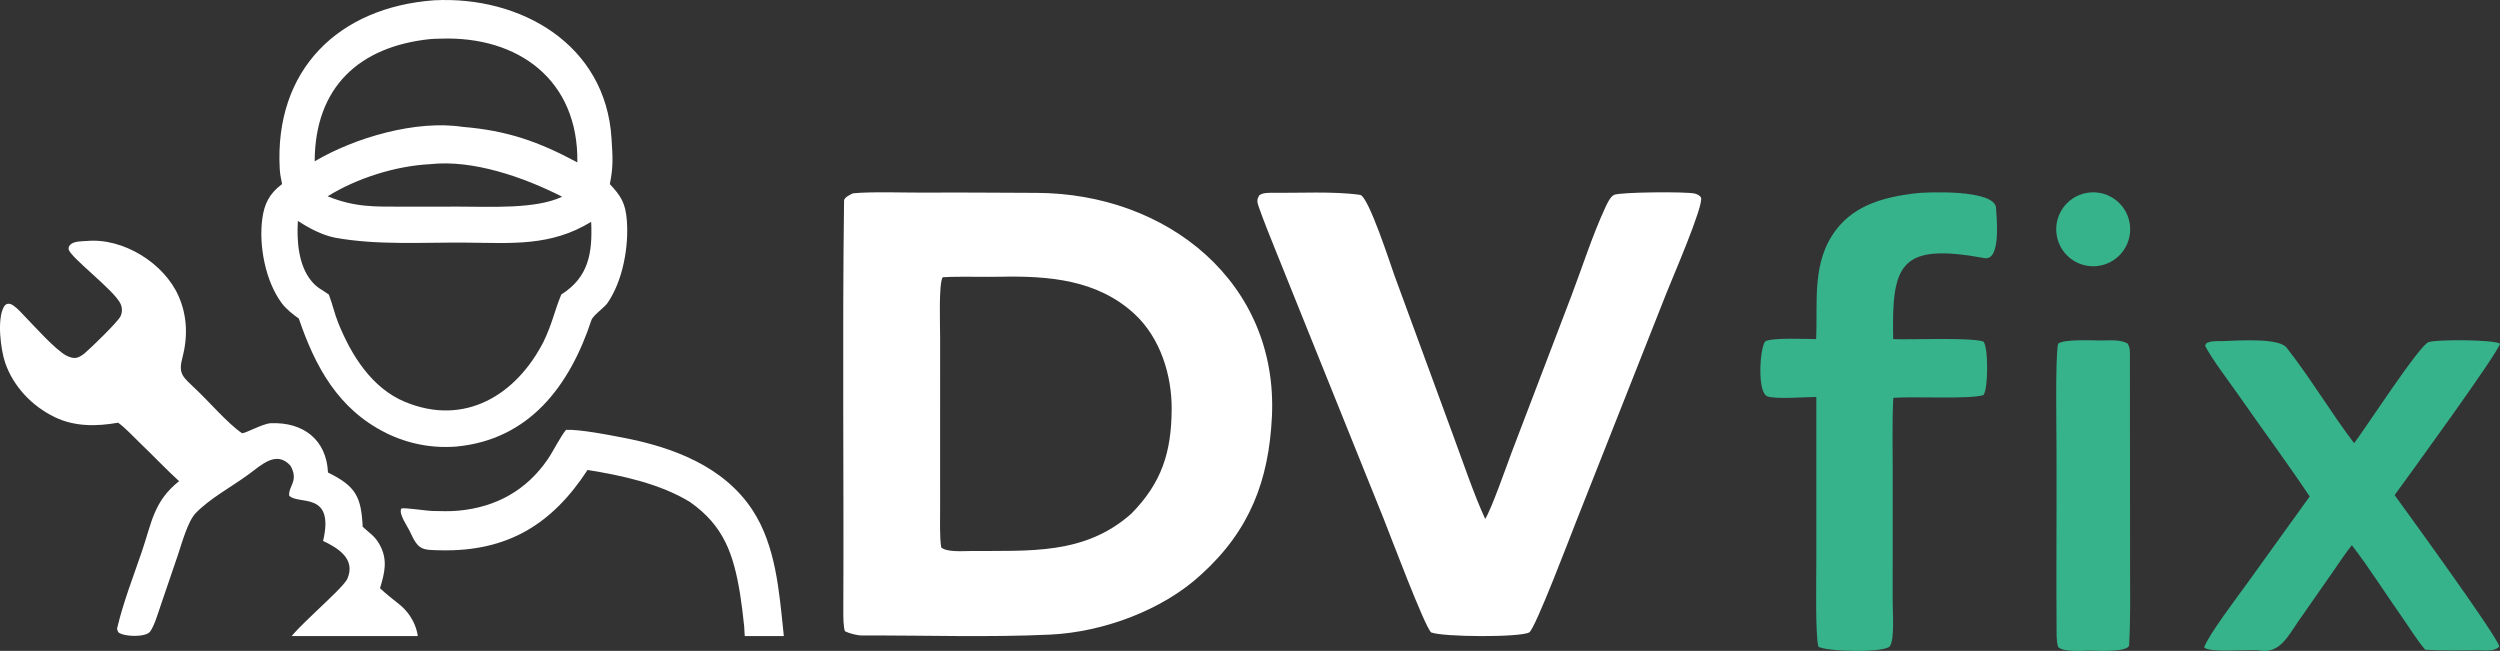 <svg width="169" height="44" viewBox="0 0 169 44" fill="none" xmlns="http://www.w3.org/2000/svg">
<rect x="0" y="0" width="169" height="44" fill="#333333" stroke="none"/>
<g clip-path="url(#clip0_2002_2)">
<path d="M29.341 0.02C35.174 -0.286 40.95 2.981 41.339 9.362C41.413 10.563 41.475 11.238 41.225 12.444C41.973 13.249 42.282 13.716 42.374 14.892C42.513 16.676 42.104 18.974 41.078 20.467C40.874 20.787 40.091 21.307 39.981 21.638C38.514 26.08 35.78 29.727 30.839 30.188C29.208 30.317 27.574 30.002 26.105 29.275C22.881 27.674 21.316 24.819 20.201 21.536C19.788 21.239 19.34 20.894 19.033 20.477C17.944 18.995 17.493 16.625 17.727 14.818C17.866 13.751 18.225 13.077 19.069 12.442C18.998 12.109 18.928 11.756 18.91 11.416C18.542 4.701 22.89 0.495 29.341 0.02ZM22.225 19.907L22.246 19.96C22.48 20.57 22.617 21.216 22.865 21.828C23.75 24.016 25.123 26.233 27.388 27.171C31.414 28.839 34.907 26.708 36.754 23.078C37.368 21.788 37.471 21.034 37.946 19.906C39.799 18.738 40.059 17.091 39.963 14.996C37.217 16.672 34.605 16.427 31.492 16.401C28.567 16.377 25.52 16.589 22.647 16.068C21.754 15.89 20.886 15.42 20.137 14.933C20.055 16.254 20.163 17.91 21.041 18.984C21.442 19.475 21.764 19.576 22.225 19.907ZM21.273 10.903C24.016 9.29 28.121 8.098 31.281 8.577C34.277 8.823 36.4 9.566 39.029 10.977C39.111 5.402 35.026 2.419 29.767 2.614C29.534 2.622 29.289 2.619 29.059 2.644C24.282 3.15 21.289 5.889 21.273 10.903ZM22.149 13.27C24.014 14.028 25.352 13.969 27.314 13.97L31.072 13.968C33.122 13.967 36.237 14.147 38 13.297C35.428 11.988 31.978 10.773 29.07 11.098C26.74 11.218 24.135 12.039 22.149 13.27Z" fill="white"/>
<path d="M5.854 16.291C8.336 16.06 11.09 17.797 12.067 20.006C12.678 21.387 12.698 22.81 12.312 24.263C12.034 25.308 12.438 25.528 13.147 26.227C13.99 26.992 15.416 28.659 16.351 29.277C16.48 29.362 17.75 28.633 18.298 28.61C20.506 28.517 22.072 29.731 22.172 31.942C24.07 32.874 24.416 33.593 24.518 35.61C24.96 36.029 25.335 36.217 25.665 36.82C26.233 37.855 25.998 38.737 25.688 39.767C26.008 40.068 26.586 40.537 26.974 40.84C28.704 42.193 28.95 45.171 26.142 45.321C24.721 45.397 24.054 44.069 23.131 43.184L23.066 43.121C22.456 43.375 21.9 43.805 21.211 43.837C20.77 43.857 19.708 43.88 19.372 43.609C19.236 43.042 23.165 39.871 23.487 39.115C24.058 37.768 22.829 37.036 21.841 36.568C22.648 33.145 20.111 34.166 19.547 33.498C19.499 32.835 20.209 32.523 19.642 31.488C18.697 30.421 17.678 31.426 16.822 32.055C15.668 32.905 14.225 33.664 13.234 34.681C12.697 35.231 12.285 36.748 12.033 37.495L10.856 40.947C10.687 41.437 10.438 42.297 10.146 42.698C9.862 43.087 8.367 43.064 7.997 42.738C7.954 42.658 7.902 42.547 7.923 42.453C8.34 40.687 9.017 38.968 9.602 37.248C10.265 35.301 10.393 33.887 12.107 32.526C11.192 31.692 10.314 30.759 9.417 29.902C8.999 29.503 8.448 28.895 7.983 28.575C6.53 28.831 5.053 28.851 3.698 28.197C2.161 27.454 0.897 26.122 0.348 24.517C0.047 23.639 -0.216 21.569 0.266 20.734C0.316 20.647 0.4 20.562 0.5 20.542C0.655 20.51 0.773 20.566 0.898 20.65C1.194 20.848 1.451 21.156 1.698 21.41C2.338 22.067 3.741 23.64 4.476 24.033C4.7 24.153 4.995 24.252 5.248 24.165C5.426 24.102 5.583 23.996 5.727 23.877C6.118 23.551 7.966 21.761 8.145 21.385C8.274 21.113 8.273 20.809 8.148 20.536C7.731 19.621 4.74 17.397 4.642 16.851C4.62 16.724 4.662 16.639 4.748 16.548C4.985 16.299 5.534 16.311 5.854 16.291Z" fill="white"/>
<path d="M38.267 29.056C39.208 29.02 41.118 29.395 42.049 29.573C45.461 30.219 48.937 31.517 50.882 34.502C52.452 36.912 52.669 39.991 52.964 42.765C52.999 43.102 53.028 43.458 52.951 43.79C52.636 44.257 51.09 44.224 50.603 44.021C50.337 43.911 50.335 42.66 50.308 42.368C50.236 41.626 50.143 40.887 50.029 40.15C49.587 37.47 48.944 35.547 46.634 33.929C44.606 32.697 42.058 32.144 39.719 31.769C37.331 35.428 34.326 37.301 29.783 37.2C28.528 37.172 28.289 37.208 27.716 35.943C27.553 35.583 26.914 34.717 27.135 34.373C27.38 34.305 28.839 34.537 29.256 34.542C29.877 34.549 30.353 34.581 31.013 34.519C33.559 34.28 35.605 33.123 37.025 31.051C37.392 30.516 37.891 29.498 38.267 29.056Z" fill="white"/>
</g>
<path d="M57.662 13.068C58.874 12.946 61.238 13.027 62.517 13.022C64.99 13 67.573 13.034 70.034 13.038C78.909 13.053 86.427 19.108 85.981 28.183C85.771 32.459 84.5 35.842 81.219 38.82C78.613 41.246 74.561 42.731 70.997 42.899C66.818 43.095 62.488 42.942 58.297 42.959C57.944 42.96 57.428 42.827 57.117 42.672C57.015 42.396 57.007 41.711 57.008 41.385C57.05 32.114 56.936 22.831 57.059 13.565C57.062 13.343 57.485 13.152 57.662 13.068ZM76.478 34.723C78.529 32.644 79.187 30.576 79.205 27.672C79.22 25.366 78.444 22.852 76.705 21.236C74.213 18.919 70.921 18.64 67.65 18.707C66.546 18.73 65.391 18.69 64.276 18.717C64.094 18.722 63.911 18.73 63.728 18.741C63.446 19.136 63.553 22.048 63.553 22.759L63.551 29.686L63.552 34.329C63.552 35.061 63.514 36.334 63.624 37.001C63.969 37.336 65.082 37.253 65.609 37.248C69.592 37.216 73.32 37.53 76.478 34.723Z" fill="white"/>
<path d="M85.939 13.031C87.805 13.06 90.14 12.916 91.944 13.174C92.513 13.255 94.033 17.989 94.255 18.595L98.222 29.402C98.849 31.092 99.664 33.505 100.4 35.08C100.822 34.426 101.869 31.426 102.191 30.572L106.225 20.003C106.976 18.025 107.639 15.926 108.528 14.007C108.645 13.754 108.847 13.312 109.11 13.175C109.478 12.982 114.036 12.943 114.574 13.087C114.717 13.125 114.928 13.214 114.986 13.359C115.192 13.872 113.014 18.886 112.655 19.804L106.495 35.39C106.179 36.186 103.77 42.539 103.374 42.752C102.736 43.096 97.576 43.069 96.746 42.752C96.306 42.367 93.943 36.084 93.526 35.043L88.816 23.35L86.259 16.997C85.861 15.997 85.423 14.945 85.073 13.928C84.965 13.614 84.972 13.46 85.128 13.2C85.4 13.026 85.603 13.049 85.939 13.031Z" fill="white"/>
<path d="M159.138 29.959C159.859 29.029 163.543 23.339 164.171 23.126C164.718 22.941 168.5 22.948 169 23.227C168.942 23.768 162.679 32.368 161.876 33.468C162.781 34.724 168.9 43.123 168.946 43.702C168.654 44.065 167.937 43.962 167.505 43.959C166.335 43.964 165.11 43.99 163.947 43.923C163.413 43.31 162.876 42.424 162.391 41.737C161.262 40.136 160.177 38.401 158.986 36.857C158.667 37.223 158.004 38.223 157.704 38.653L155.368 41.998C154.692 42.963 154.124 44.188 152.806 43.976C152.101 43.861 149.354 44.164 149 43.761C149.265 42.967 151.281 40.303 151.902 39.443L156.135 33.562C154.598 31.261 152.919 29.001 151.34 26.73C150.756 25.889 149.463 24.195 149.063 23.367L149.15 23.204C149.489 23.027 149.832 23.066 150.219 23.059C151.074 23.042 154.023 22.799 154.572 23.498C156.187 25.552 157.551 27.873 159.138 29.959Z" fill="#36B38A"/>
<path d="M129.424 13.074C130.211 12.968 134.855 12.792 134.931 14.051C134.969 14.673 135.286 17.655 134.147 17.447C128.45 16.404 127.864 17.826 127.98 22.926C129.203 22.972 133.19 22.799 134.076 23.086C134.421 23.429 134.411 26.307 134.081 26.706C133.211 27.001 129.408 26.791 128.113 26.888L127.987 26.898C127.903 28.481 127.949 30.374 127.948 31.984L127.945 40.679C127.944 41.389 128.084 43.2 127.757 43.679C127.44 44.144 123.433 44.057 122.923 43.715C122.707 42.94 122.784 39.062 122.784 37.931L122.783 26.833C122.055 26.835 120.041 27.002 119.472 26.793C118.792 26.544 118.944 23.633 119.319 23.086C119.747 22.802 122.08 22.926 122.769 22.921C122.892 20.42 122.437 17.701 124.153 15.491C125.44 13.834 127.41 13.324 129.424 13.074Z" fill="#36B38A"/>
<path d="M142.05 23.017C142.665 23.012 143.281 22.938 143.815 23.213C144.024 23.5 143.98 23.857 143.983 24.246L143.992 38.155C143.993 39.962 144.032 41.809 143.928 43.609C143.898 44.12 141.619 43.984 141.254 43.978C140.828 43.986 139.544 44.087 139.165 43.772C139.053 43.679 139.028 43.091 139.026 42.898C138.995 38.781 139.033 34.659 139.021 30.541C139.023 29.326 138.928 24.108 139.126 23.238C139.489 22.913 141.446 23.015 142.05 23.017Z" fill="#36B38A"/>
<path d="M141.016 13.048C142.378 12.779 143.699 13.672 143.956 15.037C144.214 16.402 143.309 17.715 141.942 17.96C140.591 18.203 139.298 17.311 139.044 15.963C138.79 14.615 139.67 13.314 141.016 13.048Z" fill="#36B38A"/>
<defs>
<clipPath id="clip0_2002_2">
<rect width="53" height="43" fill="white"/>
</clipPath>
</defs>
</svg>
